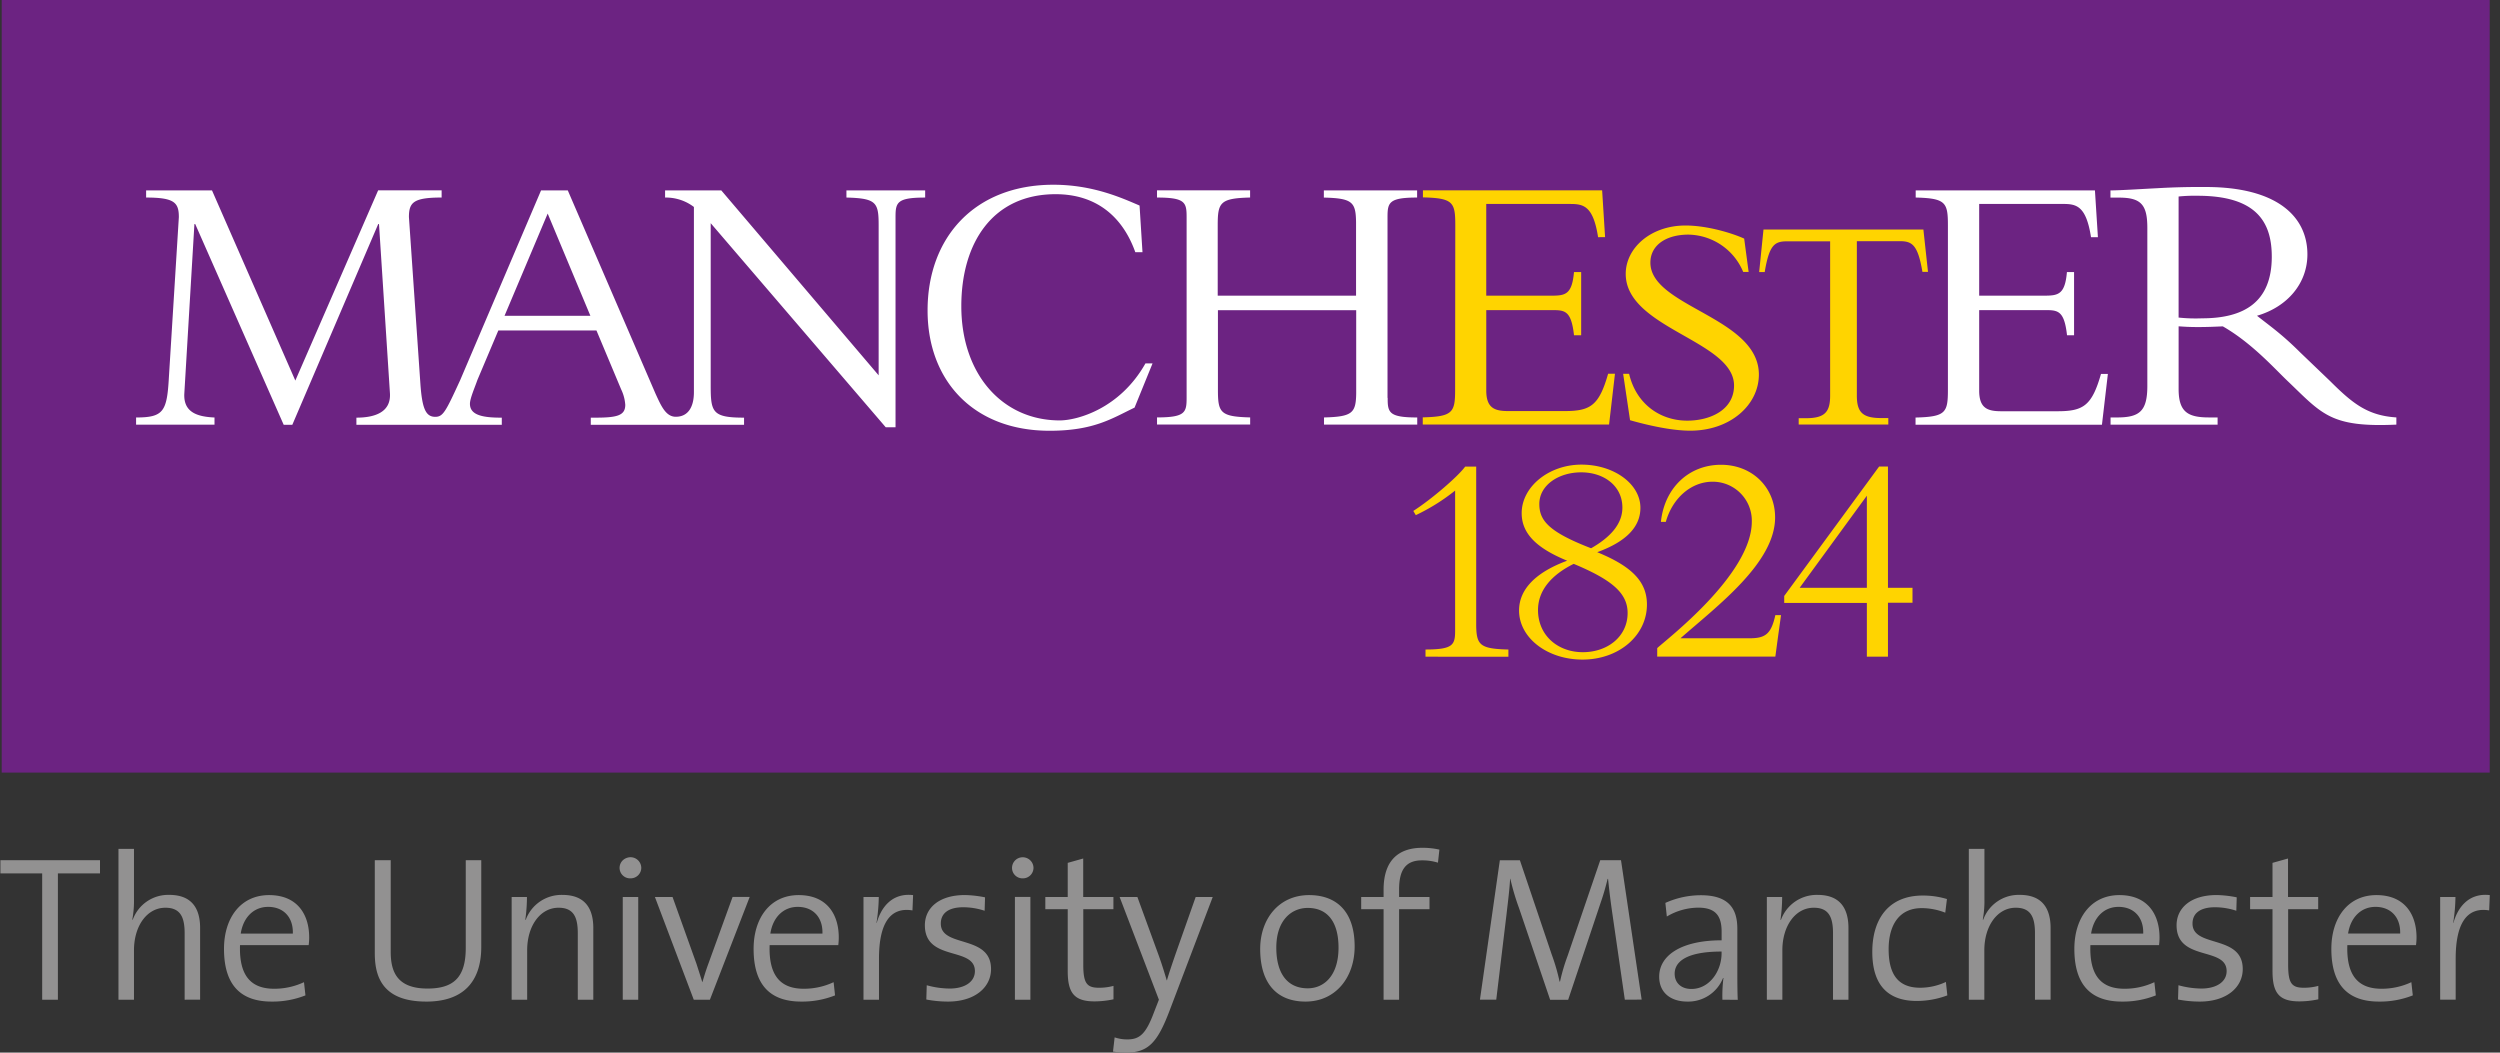 <?xml version="1.0" encoding="UTF-8"?> <svg xmlns="http://www.w3.org/2000/svg" width="152" height="64" fill="none" viewBox="0 0 152 64"><rect x="0" y="0" width="152" height="64" fill="#333333" stroke="none"/><path fill="#6C2382" d="M151.373 0H.103v46.974h151.27V0Z"></path><path fill="#FFD400" d="M97.114 33.575c2.09.855 3.02 1.784 3.02 3.178 0 1.892-1.712 3.35-3.917 3.35-2.15 0-3.858-1.328-3.858-2.985 0-1.276.993-2.314 2.924-3.027-1.87-.766-2.765-1.656-2.765-2.892 0-1.603 1.653-2.95 3.632-2.95 1.98 0 3.587 1.173 3.587 2.627 0 1.164-.873 2.059-2.623 2.696m-1.433.711c-1.362.674-2.17 1.623-2.17 2.806 0 1.549 1.21 2.564 2.724 2.564 1.514 0 2.724-.96 2.724-2.382 0-1.22-.971-2.025-3.276-2.988m.454-5.565c-1.372 0-2.546.778-2.546 1.925 0 1 .561 1.692 3.148 2.691 1.112-.636 1.902-1.433 1.902-2.471.002-1.313-1.112-2.145-2.506-2.145h.002Zm12.343 7.938v-.422l5.771-7.87h.537v7.374h1.492v.908h-1.492v3.281h-1.283v-3.27h-5.025Zm5.025-6.517-4.087 5.6h4.087v-5.6Zm-26.834 9.788v-.437c1.72 0 1.801-.303 1.801-1.188v-8.476a12.112 12.112 0 0 1-2.391 1.495l-.152-.256c1.108-.71 2.697-2.076 3.154-2.695h.67v9.686c.022 1.17.245 1.394 1.958 1.435v.438l-5.04-.002Zm21.616-2.529h-.346c-.247 1.099-.566 1.39-1.468 1.408h-4.299c2.27-1.994 5.752-4.594 5.752-7.347 0-1.827-1.391-3.201-3.289-3.201-1.957 0-3.439 1.41-3.654 3.472h.298c.415-1.467 1.558-2.442 2.841-2.442a2.375 2.375 0 0 1 2.221 1.495c.117.295.174.61.167.927 0 3.247-5.286 7.24-5.751 7.697v.516h7.182l.151-1.122.195-1.403ZM97.164 14.421c-.295-1.889-.877-2.02-1.684-2.02h-5.116v5.575h4.006c.825 0 1.211-.104 1.328-1.433h.437v3.84H95.7c-.183-1.626-.619-1.526-1.559-1.526h-3.776v4.878c0 1.06.486 1.258 1.33 1.258h3.433c1.576 0 2.095-.337 2.646-2.27h.416l-.359 3.09H86.504v-.437c1.833-.044 1.968-.303 1.968-1.692l.01-9.99c0-1.397-.13-1.65-1.968-1.693v-.428H97.41l.179 2.843-.426.005Zm10.056-.466h9.722l.28 2.573h-.339c-.28-1.651-.627-1.865-1.378-1.865h-2.609v9.384c0 1.013.341 1.371 1.482 1.371h.431v.394h-5.449v-.385h.429c1.142 0 1.483-.358 1.483-1.37v-9.385h-2.615c-.757 0-1.086.205-1.363 1.868h-.337l.263-2.585Zm-6.876 2.013c0-1.06.951-1.703 2.313-1.703a3.672 3.672 0 0 1 3.33 2.27h.33l-.271-2.028c-.71-.324-2.231-.796-3.569-.796-2.105 0-3.633 1.362-3.633 2.943 0 3.317 6.586 4.056 6.586 6.785 0 1.495-1.464 2.137-2.847 2.137-1.614 0-3.094-.981-3.534-2.849h-.362l.42 2.822c1.059.302 2.519.637 3.662.637 2.422 0 4.171-1.558 4.171-3.416-.007-3.489-6.596-4.111-6.596-6.802Z"></path><path fill="#fff" d="m141.665 23.165-1.816-1.74c-1.084-1.082-1.772-1.558-2.624-2.227 1.89-.554 3.065-2.004 3.065-3.73 0-2.35-1.912-4.098-6.171-4.098a44.61 44.61 0 0 0-2.902.07c-.942.048-2.347.137-2.901.137v.438h.512c1.335 0 1.73.413 1.73 1.841v9.613c0 1.542-.486 1.912-1.844 1.912h-.392v.437h6.508v-.438h-.528c-1.291 0-1.842-.343-1.842-1.726V19.84c.369.026.669.045 1.175.045.605 0 .97-.02 1.513-.042 1.754 1.005 3.126 2.549 3.935 3.32 2.098 2 2.588 2.839 6.616 2.654v-.438c-1.763-.113-2.673-.86-4.034-2.215Zm-7.781-3.811a9.829 9.829 0 0 1-1.425-.046v-7.36a9.544 9.544 0 0 1 1.148-.046c3.548 0 4.517 1.56 4.517 3.703 0 2.763-1.683 3.749-4.24 3.749Zm7.781 3.81-1.816-1.74c-1.084-1.08-1.772-1.557-2.624-2.226 1.89-.554 3.065-2.004 3.065-3.73 0-2.35-1.912-4.098-6.171-4.098a44.61 44.61 0 0 0-2.902.07c-.942.048-2.347.137-2.901.137v.438h.512c1.335 0 1.73.413 1.73 1.841v9.613c0 1.542-.486 1.912-1.844 1.912h-.392v.437h6.508v-.438h-.528c-1.291 0-1.842-.343-1.842-1.726V19.84c.369.026.669.045 1.175.045.605 0 .97-.02 1.513-.042 1.754 1.005 3.126 2.549 3.935 3.32 2.098 2 2.588 2.839 6.616 2.654v-.438c-1.763-.113-2.673-.86-4.034-2.215Zm-7.781-3.81a9.829 9.829 0 0 1-1.425-.046v-7.36a9.544 9.544 0 0 1 1.148-.046c3.548 0 4.517 1.56 4.517 3.703 0 2.763-1.683 3.749-4.24 3.749Zm-69.836-8.122c2.402 0 4.168.807 5.237 1.265l.178 2.835h-.437c-.757-2.13-2.344-3.525-4.843-3.525-3.826-.001-5.735 2.956-5.735 6.81 0 4.144 2.503 6.944 5.985 6.944 1.042 0 3.65-.695 5.21-3.466h.432l-1.094 2.688c-1.362.65-2.464 1.407-5.167 1.407-4.649 0-7.417-3.068-7.417-7.304-.006-4.448 2.86-7.654 7.651-7.654Zm22.12 14.149v.434H80.5v-.434c1.729-.043 1.94-.271 1.957-1.472v-5.05H74.05v4.826c0 1.397.128 1.649 1.96 1.694v.434h-5.663v-.434c1.717 0 1.799-.303 1.799-1.19V13.201c0-.893-.082-1.19-1.8-1.19v-.437h5.66v.436c-1.832.045-1.969.303-1.969 1.694v4.274h8.411v-4.47c-.016-1.221-.22-1.454-1.958-1.495v-.436h5.67v.434c-1.714 0-1.799.303-1.799 1.19V24.19h.01c-.005.893.075 1.192 1.794 1.192h.003ZM51.463 11.577v.434c1.83.046 1.959.303 1.959 1.696v9.113l-9.567-11.243h-3.418v.434c.632-.011 1.25.19 1.753.573v11.265c0 .87-.335 1.49-1.102 1.49-.613 0-.896-.676-1.23-1.398l-5.336-12.364h-1.626l-4.919 11.54c-.879 1.915-1.038 2.226-1.513 2.226-.593 0-.804-.53-.908-2.068L24.863 13.2c0-.893.27-1.19 1.988-1.19v-.436h-3.86l-5.035 11.565-5.066-11.562H8.884v.434c1.718 0 1.99.303 1.99 1.19l-.605 9.732c-.115 2.083-.32 2.45-1.995 2.45v.435h4.768v-.434c-1.032-.047-1.901-.303-1.835-1.465l.613-10.297h.049l5.379 12.204h.525l5.223-12.204h.047l.663 10.257c.093 1.21-.962 1.514-2.037 1.514v.434h8.84v-.434h-.083c-1.259 0-1.854-.229-1.854-.846 0-.321.303-1.008.454-1.446l1.272-3.009h5.966l1.502 3.583c.142.294.227.612.25.938 0 .642-.48.78-1.785.78h-.312v.434h9.319v-.434c-1.95 0-2.028-.342-2.028-1.992v-9.832l10.643 12.41h.595V13.202c0-.893.083-1.19 1.802-1.19v-.434h-4.787Zm-20.788 7.625 2.624-6.217 2.597 6.217h-5.221Zm96.878-4.781-.181-2.844h-10.898v.434c1.831.044 1.959.303 1.959 1.694v9.99c0 1.395-.131 1.648-1.968 1.692v.437h11.333l.361-3.09h-.418c-.553 1.928-1.067 2.27-2.646 2.27h-3.429c-.85 0-1.332-.205-1.332-1.258v-4.889h3.783c.939 0 1.376-.1 1.558 1.526h.428v-3.84h-.434c-.115 1.329-.506 1.433-1.329 1.433h-4.006V12.4h5.114c.811 0 1.391.132 1.686 2.021h.419Z"></path><path fill="#929191" d="M3.52 53.102v7.68h-.955v-7.68H.025V52.3H6.08v.803H3.52Zm7.706 7.68v-4.047c0-.98-.265-1.545-1.17-1.545-1.119 0-1.91 1.106-1.91 2.588v3.004h-.943v-9.17h.943v3.054c.008.417-.026.834-.102 1.244l.026.012a2.292 2.292 0 0 1 2.225-1.513c1.433 0 1.872.908 1.872 2.011v4.36l-.941.002Zm7.54-3.317h-4.173c-.062 1.872.678 2.651 2.074 2.651a4.24 4.24 0 0 0 1.816-.4l.088.803a5.428 5.428 0 0 1-2.062.377c-1.884 0-2.89-1.019-2.89-3.204 0-1.874 1.006-3.27 2.74-3.27 1.735 0 2.439 1.195 2.439 2.573 0 .157-.01.314-.032.47Zm-2.464-2.327c-.88 0-1.513.642-1.665 1.623h3.168c.032-.967-.546-1.623-1.503-1.623Zm9.616 5.758c-2.627 0-3.13-1.47-3.13-2.929v-5.668h.968v5.58c0 1.22.403 2.225 2.237 2.225 1.56 0 2.325-.654 2.325-2.464V52.3h.943v5.265c0 2.175-1.143 3.332-3.343 3.332Zm9.212-.114v-4.047c0-.98-.263-1.545-1.168-1.545-1.119 0-1.91 1.106-1.91 2.588v3.004h-.943v-6.246h.93a10.15 10.15 0 0 1-.1 1.382l.024.013a2.313 2.313 0 0 1 2.238-1.52c1.433 0 1.872.907 1.872 2.01v4.361h-.943Zm3.206-7.378a.638.638 0 0 1-.248-1.236.654.654 0 0 1 .902.595.644.644 0 0 1-.654.64Zm-.472 7.378v-6.246h.941v6.246h-.941Zm5.297 0h-.98l-2.363-6.246h1.073l1.458 4.073c.125.389.239.741.352 1.106h.006c.1-.34.214-.717.34-1.06l1.495-4.122h1.04l-2.42 6.25Zm7.806-3.317h-4.173c-.064 1.872.678 2.651 2.073 2.651a4.24 4.24 0 0 0 1.817-.4l.087.803a5.428 5.428 0 0 1-2.061.377c-1.886 0-2.891-1.019-2.891-3.204 0-1.874 1.005-3.27 2.74-3.27 1.734 0 2.438 1.195 2.438 2.573 0 .157-.01.314-.03.47Zm-2.465-2.327c-.879 0-1.513.642-1.664 1.623h3.167c.03-.967-.547-1.623-1.503-1.623Zm6.976.215c-1.383-.227-2.035.83-2.035 2.929v2.5H52.5v-6.246h.93a10.81 10.81 0 0 1-.139 1.57l.013.013c.252-.917.908-1.846 2.212-1.697l-.038.931Zm2.162 5.543a7 7 0 0 1-1.32-.126l.026-.867c.454.129.923.196 1.395.201.908 0 1.533-.402 1.533-1.06 0-1.513-3.042-.564-3.042-2.789 0-1.044.855-1.836 2.438-1.836.41.01.819.056 1.22.14l-.025.815a4.186 4.186 0 0 0-1.294-.213c-.918 0-1.37.377-1.37.993 0 1.495 3.054.642 3.054 2.765 0 1.11-.98 1.977-2.615 1.977Zm5.197-8.132a.654.654 0 0 0-.654-.642.647.647 0 0 0-.604.89.638.638 0 0 0 .604.392.644.644 0 0 0 .654-.64Zm-.189 8.021v-6.25h-.941v6.247l.941.003Zm3.892.099c-1.258 0-1.622-.553-1.622-1.848v-3.758h-1.362v-.742h1.362v-2.074l.942-.265v2.339h1.836v.742h-1.832v3.367c0 1.119.202 1.41.943 1.41a3.28 3.28 0 0 0 .893-.114v.817c-.381.083-.77.125-1.16.126Zm4.575.552C70.385 63.36 69.833 64 68.462 64a5.876 5.876 0 0 1-.792-.062l.1-.867c.251.086.515.128.78.125.758 0 1.132-.352 1.622-1.672l.289-.742-2.388-6.246h1.08l1.308 3.584c.201.565.339 1.017.477 1.483h.013c.112-.402.377-1.182.629-1.898l1.118-3.168h1.037l-2.62 6.9Zm8.258-.54c-1.665 0-2.753-1.019-2.753-3.204 0-1.786 1.106-3.27 2.978-3.27 1.514 0 2.765.843 2.765 3.13-.001 1.86-1.144 3.344-2.99 3.344Zm.137-5.694c-.98 0-1.91.741-1.91 2.414 0 1.595.69 2.474 1.91 2.474.981 0 1.873-.756 1.873-2.474 0-1.51-.629-2.414-1.873-2.414Zm7.918-2.752a3.212 3.212 0 0 0-.98-.14c-.956 0-1.383.555-1.383 1.761v.465h1.848v.742h-1.848v5.504h-.943v-5.504H82.76v-.742h1.362v-.44c0-1.747.867-2.55 2.363-2.55a4.63 4.63 0 0 1 1.03.111l-.087.793Zm11.362 8.332-.757-5.227c-.151-1.031-.213-1.665-.263-2.12h-.026c-.088.353-.213.843-.415 1.422l-1.985 5.931h-1.095l-1.884-5.554a14.667 14.667 0 0 1-.537-1.806h-.014c-.036.68-.126 1.362-.225 2.225l-.617 5.128h-.992l1.21-8.476h1.22l1.935 5.732c.198.536.357 1.086.478 1.645h.026c.116-.531.27-1.053.46-1.562l1.986-5.82h1.262l1.256 8.476-1.023.006Zm5.933 0c-.013-.44.008-.882.064-1.32h-.025a2.28 2.28 0 0 1-2.175 1.434c-.993 0-1.708-.529-1.708-1.514 0-1.307 1.362-2.211 3.796-2.211v-.516c0-.943-.34-1.47-1.42-1.47a3.786 3.786 0 0 0-1.912.54l-.088-.829a5.266 5.266 0 0 1 2.162-.466c1.722 0 2.213.855 2.213 2.036v2.451c0 .616 0 1.32.025 1.873l-.932-.008Zm-.05-2.928c-2.351 0-2.853.741-2.853 1.345 0 .565.401.93 1.017.93 1.106 0 1.836-1.093 1.836-2.174v-.102Zm6.775 2.928v-4.047c0-.98-.264-1.545-1.169-1.545-1.12 0-1.911 1.106-1.911 2.588v3.004h-.943v-6.246h.93a9.83 9.83 0 0 1-.101 1.382l.026.013a2.315 2.315 0 0 1 2.234-1.521c1.432 0 1.872.908 1.872 2.012v4.36h-.938Zm5.09.076c-1.394 0-2.702-.616-2.702-2.979 0-2.05 1.031-3.43 3.066-3.43a5.03 5.03 0 0 1 1.472.212l-.102.83a3.935 3.935 0 0 0-1.432-.277c-1.345 0-2.011.994-2.011 2.502 0 1.282.402 2.338 1.91 2.338.543 0 1.08-.12 1.571-.352l.088.817a5.281 5.281 0 0 1-1.86.339Zm7.189-.076v-4.047c0-.98-.263-1.545-1.169-1.545-1.118 0-1.91 1.106-1.91 2.588v3.004h-.943v-9.17h.949v3.054c.009.417-.025.834-.101 1.244l.026.012a2.289 2.289 0 0 1 2.225-1.513c1.431 0 1.872.908 1.872 2.011v4.36l-.949.002Zm7.542-3.317h-4.173c-.063 1.872.678 2.651 2.074 2.651a4.24 4.24 0 0 0 1.816-.4l.088.803a5.43 5.43 0 0 1-2.062.377c-1.884 0-2.891-1.019-2.891-3.204 0-1.874 1.007-3.27 2.74-3.27 1.733 0 2.438 1.195 2.438 2.573.001.157-.01.314-.03.47Zm-2.464-2.327c-.88 0-1.514.642-1.665 1.623h3.168c.033-.967-.548-1.623-1.503-1.623Zm4.94 5.758c-.443 0-.885-.042-1.32-.126l.026-.867c.454.128.922.196 1.394.201.908 0 1.535-.402 1.535-1.06 0-1.513-3.043-.564-3.043-2.789 0-1.044.854-1.836 2.439-1.836.409.01.817.056 1.218.14l-.024.815a4.187 4.187 0 0 0-1.294-.213c-.919 0-1.371.377-1.371.993 0 1.495 3.054.642 3.054 2.765 0 1.11-.979 1.977-2.614 1.977Zm6.045-.012c-1.256 0-1.621-.553-1.621-1.848v-3.758h-1.362v-.742h1.362v-2.074l.943-.265v2.339h1.834v.742h-1.826v3.367c0 1.119.201 1.41.943 1.41.301.003.601-.035.891-.114v.817a5.501 5.501 0 0 1-1.164.126Zm7.102-3.419h-4.173c-.062 1.872.679 2.651 2.075 2.651a4.236 4.236 0 0 0 1.816-.4l.088.803a5.42 5.42 0 0 1-2.06.377c-1.886 0-2.892-1.019-2.892-3.204 0-1.874 1.006-3.27 2.741-3.27 1.734 0 2.438 1.195 2.438 2.573 0 .157-.011.314-.033.47Zm-2.463-2.327c-.881 0-1.513.642-1.665 1.623h3.167c.031-.967-.547-1.623-1.502-1.623Zm6.912.215c-1.381-.227-2.035.83-2.035 2.929v2.5h-.943v-6.246h.929a10.74 10.74 0 0 1-.138 1.57l.013.013c.251-.917.908-1.846 2.212-1.697l-.038.931Z"></path></svg> 